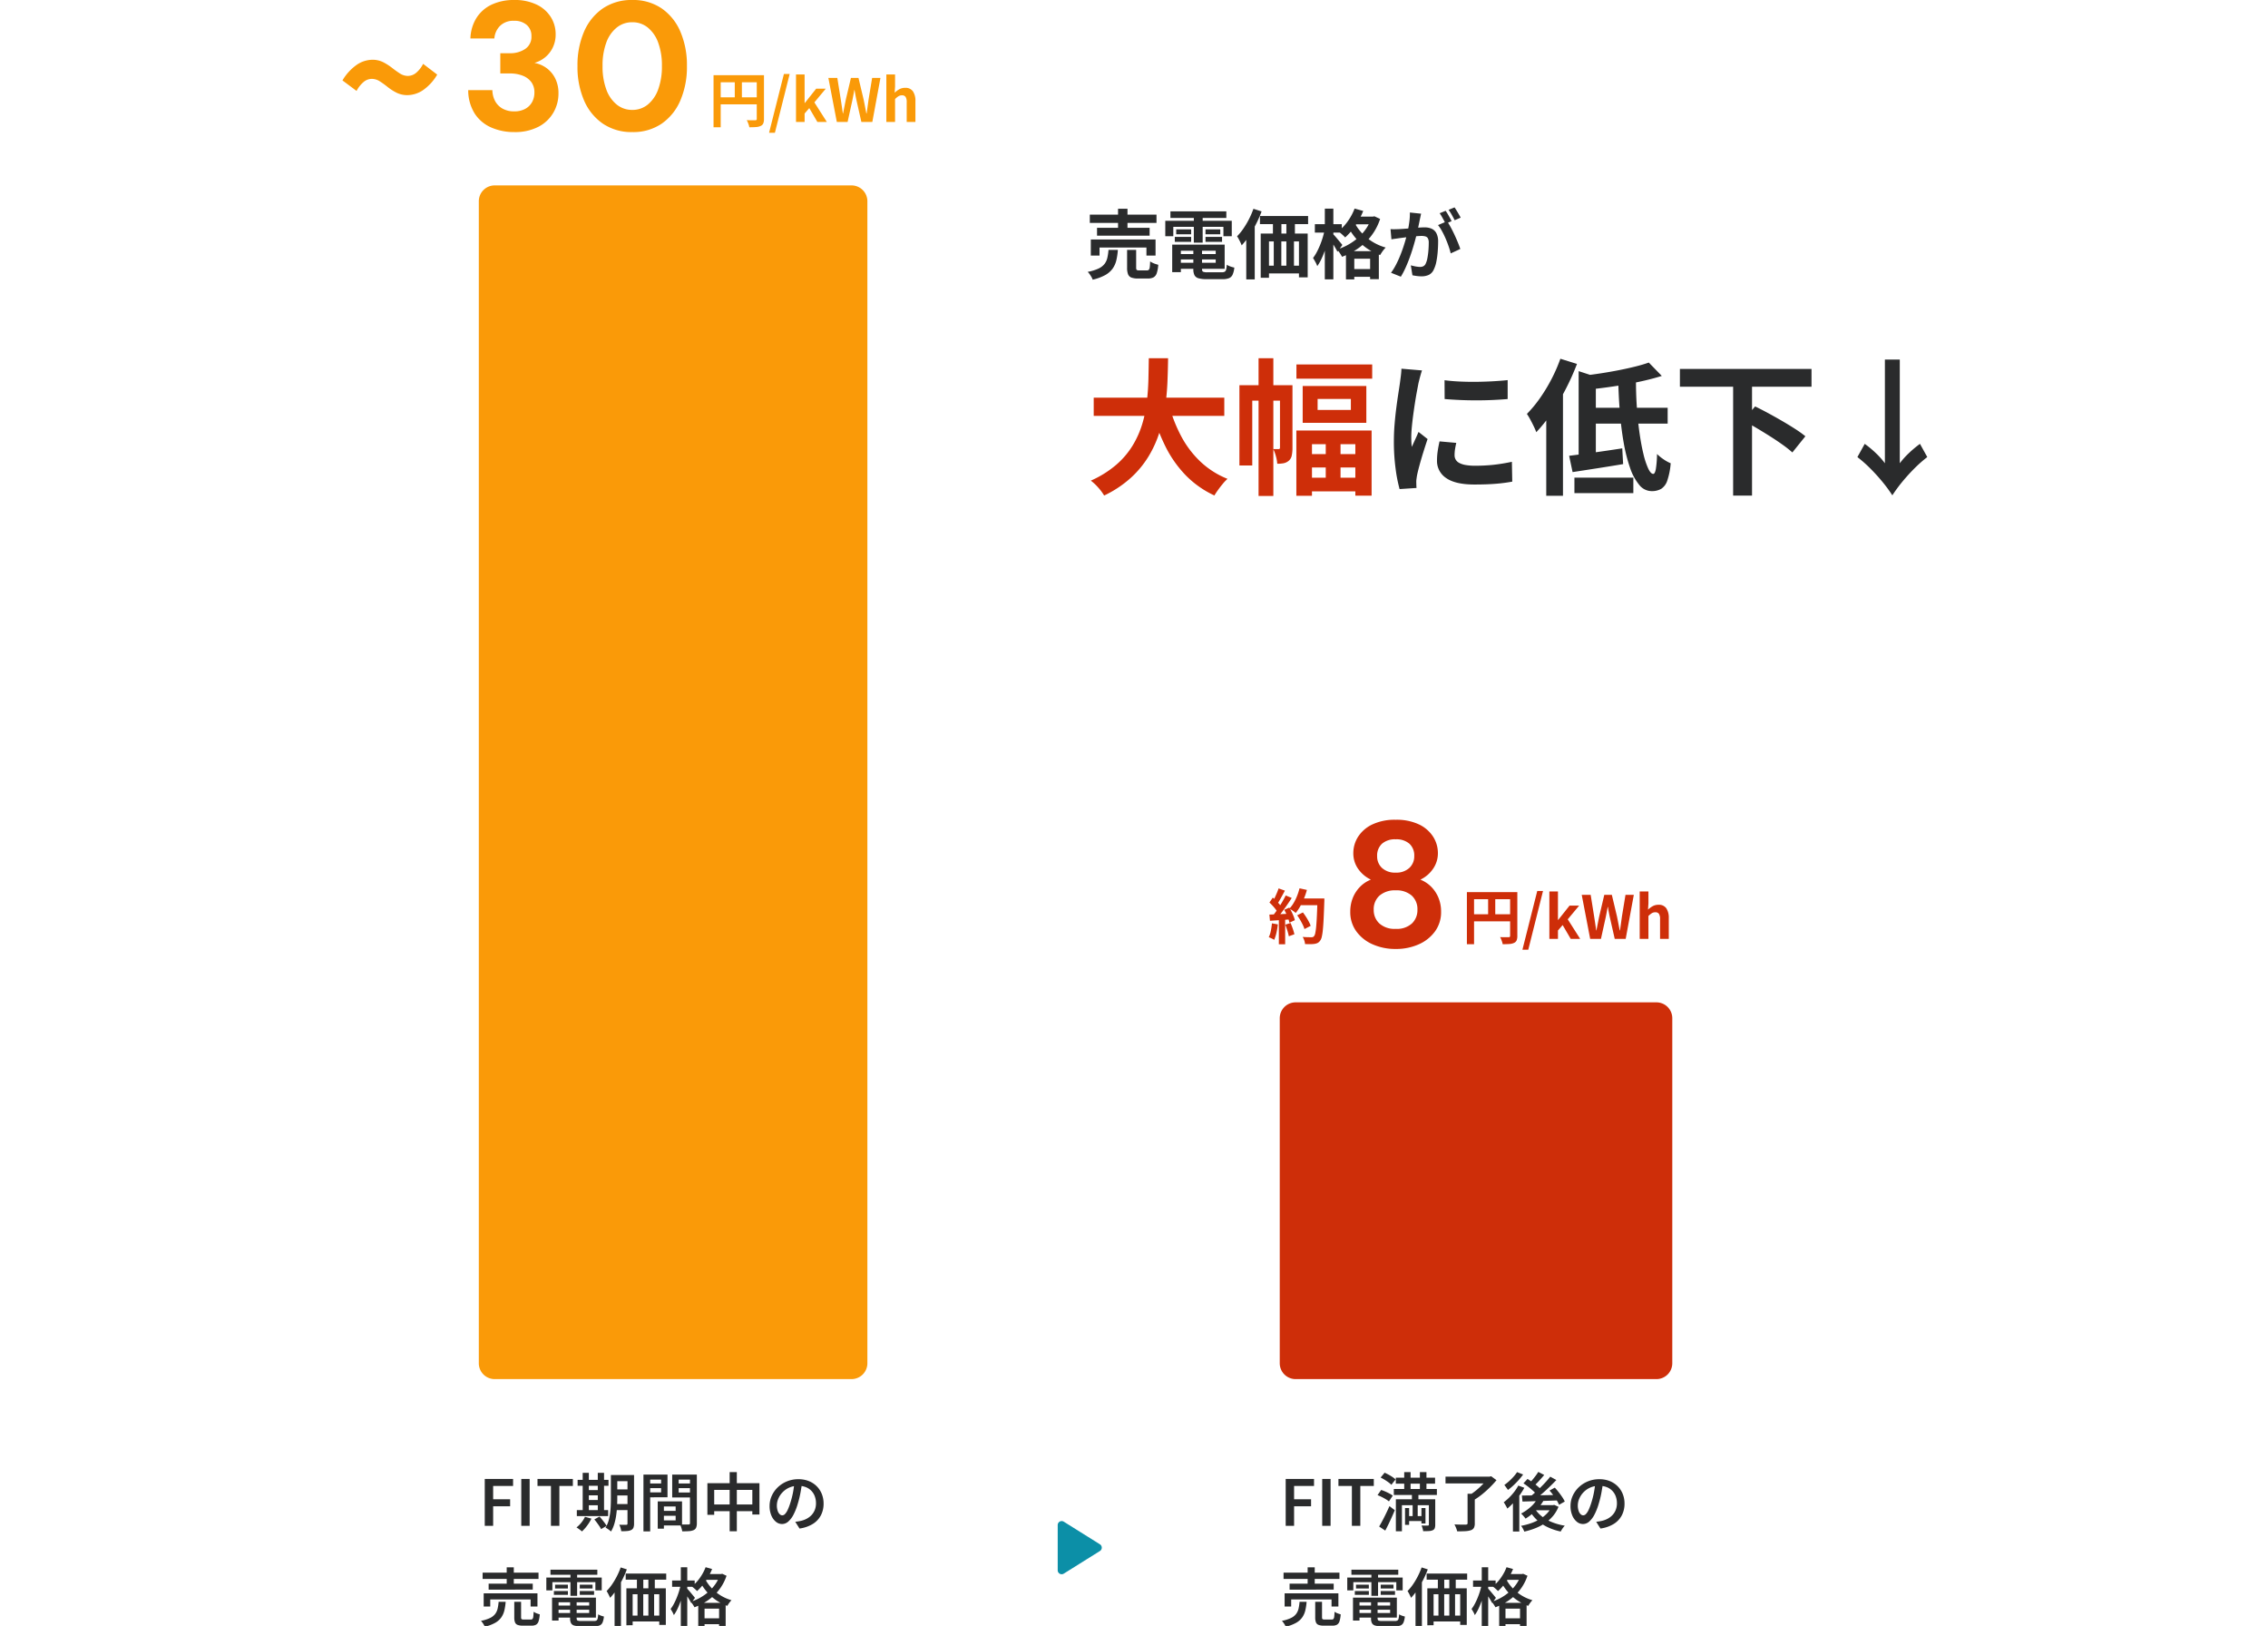 <svg xmlns="http://www.w3.org/2000/svg" xmlns:xlink="http://www.w3.org/1999/xlink" width="572" height="410" viewBox="0 0 572 410">
  <defs>
    <clipPath id="clip-path">
      <rect id="長方形_930" data-name="長方形 930" width="572" height="410" transform="translate(697 1095)" fill="#fff" stroke="#707070" stroke-width="1" opacity="0.478"/>
    </clipPath>
  </defs>
  <g id="マスクグループ_185" data-name="マスクグループ 185" transform="translate(-697 -1095)" clip-path="url(#clip-path)">
    <g id="グループ_2441" data-name="グループ 2441" transform="translate(-20.242 -19.248)">
      <path id="パス_11671" data-name="パス 11671" d="M13.92.552A14.228,14.228,0,0,1,8.169-.589,9.474,9.474,0,0,1,3.988-4.077a11.03,11.03,0,0,1-1.659-5.949H8.424A6,6,0,0,0,9.1-7.292a4.751,4.751,0,0,0,1.879,1.922,5.836,5.836,0,0,0,2.944.7A5.643,5.643,0,0,0,16.7-5.3,4.315,4.315,0,0,0,18.428-7a4.946,4.946,0,0,0,.593-2.434,4.275,4.275,0,0,0-.792-2.636,4.9,4.9,0,0,0-2.194-1.609,8.736,8.736,0,0,0-3.216-.552h-2.4v-5.1h2.392A6.71,6.71,0,0,0,16.7-20.409a3.657,3.657,0,0,0,1.572-3.231A3.6,3.6,0,0,0,17.1-26.45a4.614,4.614,0,0,0-3.211-1.056,4.721,4.721,0,0,0-3.551,1.294,5.019,5.019,0,0,0-1.417,3.166H2.884a10.322,10.322,0,0,1,1.544-5.212A9.1,9.1,0,0,1,8.266-31.6,13,13,0,0,1,13.9-32.752a12.621,12.621,0,0,1,5.724,1.179,8.558,8.558,0,0,1,3.547,3.143,8.059,8.059,0,0,1,1.209,4.306,7.538,7.538,0,0,1-.726,3.363A7.221,7.221,0,0,1,21.723-18.3a7.547,7.547,0,0,1-2.693,1.411A7.375,7.375,0,0,1,22.2-15.5a7.231,7.231,0,0,1,2.126,2.636,8.307,8.307,0,0,1,.766,3.647A9.592,9.592,0,0,1,23.8-4.339,9.278,9.278,0,0,1,20.029-.778,12.82,12.82,0,0,1,13.92.552Zm29.792,0a12.834,12.834,0,0,1-7.4-2.107A13.536,13.536,0,0,1,31.551-7.41a21.23,21.23,0,0,1-1.665-8.69,21.23,21.23,0,0,1,1.665-8.69,13.547,13.547,0,0,1,4.755-5.856,12.826,12.826,0,0,1,7.4-2.107,12.752,12.752,0,0,1,7.39,2.107,13.551,13.551,0,0,1,4.733,5.856,21.3,21.3,0,0,1,1.659,8.69,21.294,21.294,0,0,1-1.66,8.69A13.551,13.551,0,0,1,51.1-1.555,12.748,12.748,0,0,1,43.712.552ZM43.7-5.036A6.076,6.076,0,0,0,47.61-6.38a8.722,8.722,0,0,0,2.626-3.826,16.584,16.584,0,0,0,.943-5.894,16.548,16.548,0,0,0-.943-5.912,8.662,8.662,0,0,0-2.626-3.8A6.1,6.1,0,0,0,43.7-27.145a6.144,6.144,0,0,0-3.91,1.338,8.6,8.6,0,0,0-2.64,3.8,16.608,16.608,0,0,0-.94,5.919,16.609,16.609,0,0,0,.94,5.884,8.629,8.629,0,0,0,2.64,3.826A6.128,6.128,0,0,0,43.7-5.036Z" transform="translate(833 1147)" fill="#fa9a08"/>
      <path id="パス_11672" data-name="パス 11672" d="M18.031-12.765a6.082,6.082,0,0,1-2.789-.618,12.858,12.858,0,0,1-2.233-1.431,23.3,23.3,0,0,0-1.978-1.431A3.7,3.7,0,0,0,9-16.863a3.225,3.225,0,0,0-2.049.78,7.443,7.443,0,0,0-1.783,2.26L1.614-16.475A12.568,12.568,0,0,1,5.33-20.49,7.118,7.118,0,0,1,9.1-21.682a6.01,6.01,0,0,1,2.807.624,14.188,14.188,0,0,1,2.21,1.413q1.009.789,1.973,1.412a3.681,3.681,0,0,0,2.032.623,3.271,3.271,0,0,0,2.049-.762,7.108,7.108,0,0,0,1.783-2.279l3.554,2.71a12.267,12.267,0,0,1-3.676,3.989A7.166,7.166,0,0,1,18.031-12.765Z" transform="translate(802 1151)" fill="#fa9a08"/>
      <path id="パス_11673" data-name="パス 11673" d="M1.2-11.791H12.967v1.784H3.006V1.337H1.2Zm10.9,0h1.819V-.768A2.925,2.925,0,0,1,13.744.367a1.271,1.271,0,0,1-.654.639,3.226,3.226,0,0,1-1.157.278q-.7.054-1.705.054a3.613,3.613,0,0,0-.146-.587Q9.974.424,9.843.1a4.515,4.515,0,0,0-.27-.561q.436.027.874.033t.785,0l.485,0a.443.443,0,0,0,.3-.086A.367.367,0,0,0,12.1-.788ZM2.179-6.216H12.986v1.781H2.179Zm4.375-4.606h1.8v5.495h-1.8ZM15.205,2.722l3.741-14.815H20.4L16.678,2.722ZM22,0V-11.969h2.166v7.175h.065l2.86-3.6h2.42L26.634-4.937,29.774,0H27.388l-2.04-3.491L24.167-2.128V0ZM32.294,0,30.16-11.112h2.258l.867,5.423q.14.873.27,1.76t.255,1.787h.06q.175-.9.351-1.787t.355-1.76l1.275-5.423h1.905l1.29,5.423q.178.862.349,1.754t.349,1.793h.075q.125-.9.246-1.787t.243-1.76l.893-5.423h2.1L41.246,0H38.485L37.242-5.5q-.138-.648-.257-1.288t-.214-1.273h-.06q-.115.633-.239,1.273T36.221-5.5L35.009,0ZM44.783,0V-11.969h2.2V-8.95l-.105,1.574a6,6,0,0,1,1.142-.854,2.929,2.929,0,0,1,1.5-.373,2.24,2.24,0,0,1,1.976.889,4.28,4.28,0,0,1,.62,2.477V0h-2.2V-4.963a2.406,2.406,0,0,0-.285-1.365,1.05,1.05,0,0,0-.907-.388,1.644,1.644,0,0,0-.892.238,5.15,5.15,0,0,0-.849.7V0Z" transform="translate(896 1145)" fill="#fa9a08"/>
      <path id="パス_11674" data-name="パス 11674" d="M14.239.54A14.04,14.04,0,0,1,8.451-.621,10.043,10.043,0,0,1,4.318-3.895,8.2,8.2,0,0,1,2.784-8.84a9.257,9.257,0,0,1,.64-3.494,8.5,8.5,0,0,1,1.808-2.784,7.808,7.808,0,0,1,2.752-1.825,8.229,8.229,0,0,1-3.216-2.724,6.763,6.763,0,0,1-1.211-3.95,7.636,7.636,0,0,1,1.209-4.151,8.632,8.632,0,0,1,3.585-3.094,13.191,13.191,0,0,1,5.888-1.178,13.138,13.138,0,0,1,5.887,1.178,8.565,8.565,0,0,1,3.561,3.094,7.688,7.688,0,0,1,1.2,4.151,6.829,6.829,0,0,1-1.219,3.937,8.007,8.007,0,0,1-3.2,2.737,8,8,0,0,1,2.783,1.851,8.567,8.567,0,0,1,1.8,2.771,9.157,9.157,0,0,1,.64,3.481A8.2,8.2,0,0,1,24.16-3.895,10.052,10.052,0,0,1,20.034-.621,14.026,14.026,0,0,1,14.239.54Zm0-5.071a5.612,5.612,0,0,0,4.1-1.365,4.619,4.619,0,0,0,1.386-3.433,4.608,4.608,0,0,0-1.455-3.606,5.8,5.8,0,0,0-4.03-1.311,5.906,5.906,0,0,0-4.057,1.311A4.567,4.567,0,0,0,8.7-9.329,4.565,4.565,0,0,0,10.119-5.9,5.712,5.712,0,0,0,14.239-4.531Zm0-14.184A4.785,4.785,0,0,0,17.688-19.9a3.967,3.967,0,0,0,1.234-2.994A3.986,3.986,0,0,0,17.7-26a4.962,4.962,0,0,0-3.459-1.113A4.949,4.949,0,0,0,10.789-26a4.019,4.019,0,0,0-1.225,3.134,3.932,3.932,0,0,0,1.23,2.981A4.8,4.8,0,0,0,14.239-18.715Z" transform="translate(1055 1353)" fill="#ce2e09"/>
      <path id="パス_11675" data-name="パス 11675" d="M1.2-11.791H12.967v1.784H3.006V1.337H1.2Zm10.9,0h1.819V-.768A2.925,2.925,0,0,1,13.744.367a1.271,1.271,0,0,1-.654.639,3.226,3.226,0,0,1-1.157.278q-.7.054-1.705.054a3.613,3.613,0,0,0-.146-.587Q9.974.424,9.843.1a4.515,4.515,0,0,0-.27-.561q.436.027.874.033t.785,0l.485,0a.443.443,0,0,0,.3-.086A.367.367,0,0,0,12.1-.788ZM2.179-6.216H12.986v1.781H2.179Zm4.375-4.606h1.8v5.495h-1.8ZM15.205,2.722l3.741-14.815H20.4L16.678,2.722ZM22,0V-11.969h2.166v7.175h.065l2.86-3.6h2.42L26.634-4.937,29.774,0H27.388l-2.04-3.491L24.167-2.128V0ZM32.294,0,30.16-11.112h2.258l.867,5.423q.14.873.27,1.76t.255,1.787h.06q.175-.9.351-1.787t.355-1.76l1.275-5.423h1.905l1.29,5.423q.178.862.349,1.754t.349,1.793h.075q.125-.9.246-1.787t.243-1.76l.893-5.423h2.1L41.246,0H38.485L37.242-5.5q-.138-.648-.257-1.288t-.214-1.273h-.06q-.115.633-.239,1.273T36.221-5.5L35.009,0ZM44.783,0V-11.969h2.2V-8.95l-.105,1.574a6,6,0,0,1,1.142-.854,2.929,2.929,0,0,1,1.5-.373,2.24,2.24,0,0,1,1.976.889,4.28,4.28,0,0,1,.62,2.477V0h-2.2V-4.963a2.406,2.406,0,0,0-.285-1.365,1.05,1.05,0,0,0-.907-.388,1.644,1.644,0,0,0-.892.238,5.15,5.15,0,0,0-.849.7V0Z" transform="translate(1086 1351)" fill="#ce2e09"/>
      <path id="パス_11676" data-name="パス 11676" d="M7.4-5.954l1.443-.721q.395.517.785,1.119t.7,1.194A7.208,7.208,0,0,1,10.8-3.291l-1.567.813A6.713,6.713,0,0,0,8.81-3.551q-.294-.605-.66-1.234T7.4-5.954Zm.5-4.24h5.386v1.7H7.9Zm4.616,0h1.734v.52q0,.2-.012.313-.082,2.478-.165,4.21t-.2,2.859A13.434,13.434,0,0,1,13.6-.52a2.575,2.575,0,0,1-.4.946,1.869,1.869,0,0,1-.648.594,2.784,2.784,0,0,1-.816.241,7.259,7.259,0,0,1-1.047.063q-.643,0-1.31-.021A3.413,3.413,0,0,0,9.193.4a3.855,3.855,0,0,0-.416-.9q.713.06,1.316.071t.893.011a1.073,1.073,0,0,0,.374-.055.7.7,0,0,0,.274-.2,1.725,1.725,0,0,0,.322-.79,13.986,13.986,0,0,0,.236-1.689q.1-1.086.177-2.738t.147-3.939ZM7.988-12.757l1.863.409A18.932,18.932,0,0,1,9.1-10.164a18.131,18.131,0,0,1-.969,2,11.171,11.171,0,0,1-1.1,1.618A5.16,5.16,0,0,0,6.57-6.91q-.292-.209-.6-.408t-.534-.319A7.8,7.8,0,0,0,6.5-9.055a12.593,12.593,0,0,0,.865-1.767A14.977,14.977,0,0,0,7.988-12.757Zm-5.283.023,1.59.561q-.3.58-.634,1.189T3.012-9.817a10.685,10.685,0,0,1-.617.976l-1.211-.5a11.572,11.572,0,0,0,.558-1.049q.281-.593.541-1.209T2.705-12.734ZM4.5-10.955l1.526.631q-.554.86-1.2,1.8t-1.3,1.794q-.655.859-1.237,1.5L1.2-5.8q.435-.507.89-1.147t.9-1.336q.443-.695.834-1.387T4.5-10.955ZM.4-9.179l.847-1.238q.4.337.819.752t.769.818a4.326,4.326,0,0,1,.536.744L2.45-6.7a5.082,5.082,0,0,0-.517-.8Q1.6-7.937,1.19-8.378T.4-9.179ZM4.138-7.341l1.271-.551q.307.5.588,1.069t.5,1.116a6.727,6.727,0,0,1,.311.983l-1.368.631a7.457,7.457,0,0,0-.289-.989q-.2-.56-.463-1.154T4.138-7.341ZM.386-6.135q1.045-.03,2.5-.093t2.972-.134L5.85-4.935q-1.413.107-2.808.2T.533-4.57ZM4.4-3.582l1.323-.436q.3.678.574,1.474a13.206,13.206,0,0,1,.4,1.372L5.29-.665a11.818,11.818,0,0,0-.361-1.407Q4.673-2.892,4.4-3.582ZM1.028-3.926l1.492.265a17.58,17.58,0,0,1-.356,2.124A9.934,9.934,0,0,1,1.6.233,3.839,3.839,0,0,0,1.2.008Q.949-.118.685-.239A4.386,4.386,0,0,0,.233-.421,6.619,6.619,0,0,0,.752-2.034,17.686,17.686,0,0,0,1.028-3.926ZM2.773-5.334H4.366v6.69H2.773Z" transform="translate(1037 1351)" fill="#ce2e09"/>
      <path id="パス_11677" data-name="パス 11677" d="M1.5,0V-11.82H8.644v1.772H3.617V-6.7H7.9v1.766H3.617V0Zm9.21,0V-11.82h2.114V0Zm7.482,0V-10.048H14.8V-11.82H23.72v1.772h-3.4V0Zm15.83-12.813h4.221v1.557H34.025Zm0,3.632h4.221v1.515H34.025ZM34.014-5.5h4.248v1.536H34.014ZM37.5-12.813h1.654V-.564A2.8,2.8,0,0,1,39,.46a1.132,1.132,0,0,1-.553.586,2.8,2.8,0,0,1-1.012.262,14.478,14.478,0,0,1-1.513.048,4.734,4.734,0,0,0-.182-.83,4.592,4.592,0,0,0-.316-.808q.548.027,1.065.027t.688-.005a.37.37,0,0,0,.248-.075A.343.343,0,0,0,37.5-.585Zm-4.189,0h1.611v5.862q0,.939-.056,2.043t-.219,2.241a15.318,15.318,0,0,1-.477,2.2,7.917,7.917,0,0,1-.837,1.907,2.956,2.956,0,0,0-.394-.351q-.254-.2-.516-.369A2.832,2.832,0,0,0,31.97.461a7.813,7.813,0,0,0,.909-2.333,16.3,16.3,0,0,0,.36-2.61q.075-1.323.075-2.469ZM24.919-11.6h7.788v1.5H24.919Zm2.029,2.583h3.886v1.322H26.947Zm.005,2.5h3.886v1.327H26.952ZM24.722-3.961h7.9v1.5h-7.9ZM26.2-13.367H27.75V-3.4H26.2Zm3.806,0h1.579V-3.4H30.009ZM26.778-2.277l1.627.466A11.411,11.411,0,0,1,27.312-.044a10.263,10.263,0,0,1-1.3,1.459,3.913,3.913,0,0,0-.4-.34Q25.363.885,25.1.7a4.37,4.37,0,0,0-.466-.292,7.492,7.492,0,0,0,1.226-1.22A6.853,6.853,0,0,0,26.778-2.277Zm2.353.658,1.311-.717q.32.347.662.771t.646.835a5.815,5.815,0,0,1,.48.747L30.838.823A5.351,5.351,0,0,0,30.4.074Q30.112-.35,29.779-.8T29.131-1.619Zm16.81-2.153h4.508v1.241H45.941Zm-.1-2.389h5.413V-.1H45.844V-1.379h3.8v-3.5h-3.8Zm-.717,0h1.557V.716H45.127ZM42.372-10.68H46.5V-9.5h-4.13Zm7.414,0h4.177V-9.5H49.786Zm3.471-2.234h1.734V-.687A2.98,2.98,0,0,1,54.817.438a1.223,1.223,0,0,1-.628.634,3.329,3.329,0,0,1-1.159.265q-.7.051-1.729.051a3.444,3.444,0,0,0-.118-.565Q51.094.5,50.979.184a4.132,4.132,0,0,0-.238-.551q.442.027.876.032t.778,0l.483,0a.439.439,0,0,0,.3-.085.4.4,0,0,0,.08-.288Zm-10.745,0h5.077v5.72H42.511V-8.441h3.466v-3.216H42.511Zm11.65,0v1.257H50.407v3.248h3.754v1.247H48.774v-5.752Zm-12.64,0h1.7V1.4h-1.7ZM57.65-10.749H70.778v7.892H68.984V-9.062H59.368v6.286H57.65Zm.894,5.364H69.99V-3.7H58.543Zm4.72-8.169h1.81V1.378h-1.81Zm18.279,2.6q-.165,1.232-.416,2.6A24.66,24.66,0,0,1,80.454-5.6a14.781,14.781,0,0,1-1.085,2.771,5.9,5.9,0,0,1-1.334,1.761,2.368,2.368,0,0,1-1.556.611,2.437,2.437,0,0,1-1.557-.577,4.007,4.007,0,0,1-1.153-1.607,6.048,6.048,0,0,1-.435-2.369,6.138,6.138,0,0,1,.555-2.577,6.911,6.911,0,0,1,1.542-2.156,7.329,7.329,0,0,1,2.308-1.478,7.461,7.461,0,0,1,2.847-.539,7,7,0,0,1,2.638.472,5.9,5.9,0,0,1,2.006,1.313A5.788,5.788,0,0,1,86.509-8.02a6.42,6.42,0,0,1,.446,2.4,6.31,6.31,0,0,1-.693,2.992A5.654,5.654,0,0,1,84.219-.468,8.622,8.622,0,0,1,80.885.679l-1.076-1.7q.443-.048.8-.11t.667-.131a5.917,5.917,0,0,0,1.448-.547,4.671,4.671,0,0,0,1.2-.917,4.05,4.05,0,0,0,.815-1.295,4.472,4.472,0,0,0,.3-1.664,5.028,5.028,0,0,0-.3-1.751,3.967,3.967,0,0,0-.871-1.4,3.949,3.949,0,0,0-1.407-.927,5.122,5.122,0,0,0-1.9-.33,5.413,5.413,0,0,0-2.287.461,5.349,5.349,0,0,0-1.695,1.2,5.343,5.343,0,0,0-1.049,1.6,4.27,4.27,0,0,0-.357,1.641,4.19,4.19,0,0,0,.207,1.424,2.053,2.053,0,0,0,.519.844.961.961,0,0,0,.641.277,1,1,0,0,0,.7-.352,3.97,3.97,0,0,0,.692-1.095,14.794,14.794,0,0,0,.7-1.9,21.675,21.675,0,0,0,.614-2.453A25.755,25.755,0,0,0,79.594-11ZM.959,11.809h14.1v1.574H.959Zm1.52,2.774H13.606v1.5H2.479Zm-1.25,2.444H14.792v3.326H13.063V18.568H2.883v1.785H1.229Zm5.807-6.559H8.824v4.939H7.036Zm1.91,8.684h1.718v3.905q0,.368.125.467a1.044,1.044,0,0,0,.568.1h1.761a.571.571,0,0,0,.416-.136,1.02,1.02,0,0,0,.2-.56,12.358,12.358,0,0,0,.088-1.265,2.875,2.875,0,0,0,.455.265,4.566,4.566,0,0,0,.57.227q.3.1.522.16a7.269,7.269,0,0,1-.3,1.756,1.49,1.49,0,0,1-.641.862,2.352,2.352,0,0,1-1.146.237H11.132a3.739,3.739,0,0,1-1.347-.19,1.132,1.132,0,0,1-.655-.647,3.446,3.446,0,0,1-.184-1.254Zm-3.952,0H6.772a13.53,13.53,0,0,1-.333,2.205,5.112,5.112,0,0,1-.794,1.766A4.793,4.793,0,0,1,4.1,24.473a9.959,9.959,0,0,1-2.607.963,2.535,2.535,0,0,0-.227-.5A5.945,5.945,0,0,0,.911,24.4a3.72,3.72,0,0,0-.369-.442,9.332,9.332,0,0,0,2.278-.714,3.6,3.6,0,0,0,1.3-1.013,3.584,3.584,0,0,0,.623-1.351A11.329,11.329,0,0,0,4.994,19.152Zm14.325.953h9.228v1.048H19.319Zm.016-1.995h10.2v5.032h-10.2V21.971H27.84v-2.69H19.335Zm3.691.632h1.648v4.573q0,.432.219.555a2.31,2.31,0,0,0,.949.123h3.2a1.3,1.3,0,0,0,.624-.12.726.726,0,0,0,.307-.485,6.159,6.159,0,0,0,.136-1.079,3.125,3.125,0,0,0,.688.335,4.988,4.988,0,0,0,.757.217,5.122,5.122,0,0,1-.34,1.5,1.4,1.4,0,0,1-.719.747,3.339,3.339,0,0,1-1.325.213H25.7a6.037,6.037,0,0,1-1.619-.171,1.286,1.286,0,0,1-.823-.607,2.606,2.606,0,0,1-.235-1.221Zm-4.553-.632h1.644v5.778H18.473Zm-.4-7.057h11.82v1.279H18.074Zm1.165,3.783h3.23V15.8h-3.23Zm-.3,1.6h3.539v.973H18.934Zm6.528,0H29.07v.973H25.462Zm0-1.6h3.224V15.8H25.462Zm-2.351-3.269h1.681v6.08H23.112Zm-6.085,1.471H31v3.233H29.4V14.2H18.558v2.067H17.027ZM37.046,12.03H47.265v1.547H37.046Zm.175,3.723h9.943v9.224H45.51v-7.72H38.8v7.81H37.221Zm2.654-3.514h1.611v4.622H39.875Zm2.889-.011h1.622V16.85H42.765Zm-4.826,10.4H46.72v1.483H37.938Zm2.087-5.786h1.45v6.932h-1.45Zm2.739-.011h1.451v6.932H42.765Zm-6.982-6.345,1.552.492a24.258,24.258,0,0,1-1.156,2.633A24.582,24.582,0,0,1,34.731,16.1a15.774,15.774,0,0,1-1.615,2.056q-.075-.2-.233-.525t-.334-.656a4.118,4.118,0,0,0-.326-.527,11.919,11.919,0,0,0,1.38-1.679,18.818,18.818,0,0,0,2.181-4.275Zm-1.541,4.376,1.6-1.606.011.018V25.383H34.243Zm22.7-2.712h4.3v1.472h-4.3Zm-1.6,7.271h6.914v5.921H60.6V20.875H56.933V25.4h-1.59Zm.647,3.9H61.5V24.8H55.991ZM57.2,10.431l1.638.455A15.781,15.781,0,0,1,57.8,13a16.5,16.5,0,0,1-1.31,1.91,12.228,12.228,0,0,1-1.446,1.539q-.139-.155-.38-.377t-.5-.436a5.423,5.423,0,0,0-.45-.343,10.208,10.208,0,0,0,2.021-2.141A11.951,11.951,0,0,0,57.2,10.431ZM60.8,12.153h.3l.294-.064,1.081.5a11.826,11.826,0,0,1-1.328,2.763,12.225,12.225,0,0,1-1.879,2.235,13.378,13.378,0,0,1-2.3,1.723,15.555,15.555,0,0,1-2.574,1.227,6.571,6.571,0,0,0-.436-.725,4.328,4.328,0,0,0-.532-.661,12.441,12.441,0,0,0,4.519-2.528A10.609,10.609,0,0,0,59.662,14.7,8.756,8.756,0,0,0,60.8,12.431Zm-3.829,1.032a9.96,9.96,0,0,0,1.437,2.175,10.955,10.955,0,0,0,5.319,3.39,5.5,5.5,0,0,0-.372.42,6.33,6.33,0,0,0-.383.525q-.177.27-.3.484a11.765,11.765,0,0,1-3.106-1.637A12.382,12.382,0,0,1,57.227,16.3a12.509,12.509,0,0,1-1.534-2.43Zm-8.217.6h5.692v1.595H48.751Zm2.195-3.343h1.622V25.378H50.946Zm-.037,4.425,1.006.342q-.186.96-.466,1.989t-.634,2.016a18.355,18.355,0,0,1-.767,1.835,9.629,9.629,0,0,1-.861,1.461,4.815,4.815,0,0,0-.366-.792q-.249-.444-.452-.755a8.47,8.47,0,0,0,.8-1.245,16.917,16.917,0,0,0,.722-1.538q.338-.821.6-1.668T50.909,14.872Zm1.59.921q.144.139.432.467t.61.717l.594.719q.272.33.378.474l-.947,1.3q-.144-.288-.384-.691t-.514-.834q-.274-.432-.527-.816t-.429-.614Z" transform="translate(838 1499)" fill="#2a2b2c"/>
      <path id="パス_11678" data-name="パス 11678" d="M1.5,0V-11.82H8.644v1.772H3.617V-6.7H7.9v1.766H3.617V0Zm9.21,0V-11.82h2.114V0Zm7.482,0V-10.048H14.8V-11.82H23.72v1.772h-3.4V0ZM29.272-12.138h9.9v1.5h-9.9Zm-.5,2.848h10.86v1.515H28.771ZM32.1-2.457h4.179V-1.2H32.1Zm-.708-11.091H33V-8.01H31.393Zm3.952,0H37V-8.01H35.345ZM31.6-4.49H32.63V-.25H31.6Zm4.136,0h1.021V-.6H35.734ZM37.61-6.7h1.606v6.41a2.526,2.526,0,0,1-.131.9.94.94,0,0,1-.526.508,2.774,2.774,0,0,1-.971.2q-.587.032-1.413.032a4.638,4.638,0,0,0-.158-.717,5.919,5.919,0,0,0-.254-.717q.5.016.961.024t.621,0q.266-.005.266-.256Zm-8.324,0h8.928v1.493h-7.4V1.377H29.287Zm-3.846-5.472L26.447-13.4q.48.213,1.008.5t.995.6a5.85,5.85,0,0,1,.765.595L28.15-10.344a5.118,5.118,0,0,0-.725-.624q-.459-.336-.976-.653A11.093,11.093,0,0,0,25.441-12.173Zm-.779,4.432.915-1.306a10.021,10.021,0,0,1,1.051.395q.549.24,1.053.512a5.547,5.547,0,0,1,.824.528l-.969,1.451a5.353,5.353,0,0,0-.784-.549Q26.267-7,25.721-7.275A10.845,10.845,0,0,0,24.662-7.741Zm.41,7.915q.373-.624.821-1.469t.912-1.8q.464-.952.859-1.88l1.354,1.028q-.352.854-.757,1.747T27.441-.441q-.416.864-.832,1.643Zm8.261-8.42h1.643v2.658h-.182V-1.6H33.516V-5.588h-.182Zm14.037.165h1.82V-.645A2.412,2.412,0,0,1,48.969.508a1.386,1.386,0,0,1-.783.6,5.213,5.213,0,0,1-1.407.238q-.851.046-2.024.046A5.354,5.354,0,0,0,44.466.51a7.7,7.7,0,0,0-.412-.867q.6.027,1.183.04t1.04.011q.453,0,.629-.008A.643.643,0,0,0,47.272-.4a.353.353,0,0,0,.1-.291ZM41.806-12.4H53.088v1.7H41.806Zm10.645,0h.466l.4-.107,1.349.99A23.634,23.634,0,0,1,53.03-9.732Q52.107-8.819,51.1-8a18.073,18.073,0,0,1-1.989,1.417A3.152,3.152,0,0,0,48.771-7q-.211-.222-.434-.439a4.6,4.6,0,0,0-.4-.356,15.423,15.423,0,0,0,1.306-.92q.666-.52,1.276-1.1t1.113-1.136a10.346,10.346,0,0,0,.823-1.024ZM65.03-6.939l1.547.482a10.858,10.858,0,0,1-1.264,1.8,14.391,14.391,0,0,1-1.592,1.584,13.416,13.416,0,0,1-1.731,1.256,4.346,4.346,0,0,0-.31-.409q-.2-.243-.423-.487a3.637,3.637,0,0,0-.391-.383,11.5,11.5,0,0,0,2.391-1.655A8.184,8.184,0,0,0,65.03-6.939Zm.177-6.658,1.493.771q-.625.747-1.318,1.5t-1.274,1.282l-1.183-.679q.384-.379.805-.878t.813-1.024Q64.935-13.148,65.207-13.6Zm3.018,1.2,1.536.84q-.838.886-1.825,1.83T65.949-7.922q-1,.861-1.9,1.507l-1.14-.749q.661-.507,1.381-1.144T65.729-9.65q.715-.7,1.357-1.408T68.225-12.4Zm-6.762,1.678,1.028-1.108q.592.373,1.245.84t1.227.944a7.092,7.092,0,0,1,.914.888l-1.1,1.242a7.81,7.81,0,0,0-.88-.912q-.555-.5-1.192-1T61.463-10.719Zm6.581,1.812,1.327-.723q.491.523.978,1.147t.9,1.237a7.39,7.39,0,0,1,.637,1.12l-1.445.819a7.754,7.754,0,0,0-.58-1.12q-.384-.63-.861-1.28T68.044-8.906ZM61.075-7.641q1.157-.01,2.683-.032T67-7.728l3.415-.066-.064,1.381L67.067-6.3q-1.65.059-3.154.1l-2.7.075Zm3.266,3.3a7.511,7.511,0,0,0,1.778,1.971A10.307,10.307,0,0,0,68.694-.912a15.351,15.351,0,0,0,3.2.876,3.85,3.85,0,0,0-.38.439q-.2.262-.369.532a5.635,5.635,0,0,0-.284.5,14.44,14.44,0,0,1-3.3-1.1A10.838,10.838,0,0,1,64.9-1.453,10.17,10.17,0,0,1,62.955-3.9Zm.39-.882h4.439v1.295H63.586Zm3.887,0h.321l.284-.064,1.076.487a8.5,8.5,0,0,1-1.413,2.358,9.773,9.773,0,0,1-2,1.782A12.845,12.845,0,0,1,64.431.612a18.963,18.963,0,0,1-2.75.845A5.793,5.793,0,0,0,61.325.7a3.905,3.905,0,0,0-.468-.7,16.858,16.858,0,0,0,2.52-.661,11.9,11.9,0,0,0,2.244-1.047A8.506,8.506,0,0,0,67.43-3.154a5.955,5.955,0,0,0,1.188-1.834Zm-8.448-4.927,1.515.557A17.153,17.153,0,0,1,60.46-7.669a20.081,20.081,0,0,1-1.49,1.817,16.066,16.066,0,0,1-1.573,1.5,4.606,4.606,0,0,0-.241-.487q-.166-.3-.345-.605a3.84,3.84,0,0,0-.329-.487A14.081,14.081,0,0,0,57.86-7.127a13.717,13.717,0,0,0,1.281-1.45A11.833,11.833,0,0,0,60.169-10.155Zm-.314-3.394,1.525.6a15.747,15.747,0,0,1-1.128,1.4q-.643.715-1.334,1.36a13.929,13.929,0,0,1-1.373,1.136q-.107-.177-.27-.407t-.334-.463q-.171-.233-.305-.383a12.5,12.5,0,0,0,1.21-.968,14.5,14.5,0,0,0,1.143-1.149A8.787,8.787,0,0,0,59.856-13.548ZM58.811-6.833l1.446-1.451.16.069v9.64H58.811Zm22.732-4.122q-.165,1.232-.416,2.6A24.66,24.66,0,0,1,80.454-5.6a14.781,14.781,0,0,1-1.085,2.771,5.9,5.9,0,0,1-1.334,1.761,2.368,2.368,0,0,1-1.556.611,2.437,2.437,0,0,1-1.557-.577,4.007,4.007,0,0,1-1.153-1.607,6.048,6.048,0,0,1-.435-2.369,6.138,6.138,0,0,1,.555-2.577,6.911,6.911,0,0,1,1.542-2.156,7.329,7.329,0,0,1,2.308-1.478,7.461,7.461,0,0,1,2.847-.539,7,7,0,0,1,2.638.472,5.9,5.9,0,0,1,2.006,1.313A5.788,5.788,0,0,1,86.509-8.02a6.42,6.42,0,0,1,.446,2.4,6.31,6.31,0,0,1-.693,2.992A5.654,5.654,0,0,1,84.219-.468,8.622,8.622,0,0,1,80.885.679l-1.076-1.7q.443-.048.8-.11t.667-.131a5.917,5.917,0,0,0,1.448-.547,4.671,4.671,0,0,0,1.2-.917,4.05,4.05,0,0,0,.815-1.295,4.472,4.472,0,0,0,.3-1.664,5.028,5.028,0,0,0-.3-1.751,3.967,3.967,0,0,0-.871-1.4,3.949,3.949,0,0,0-1.407-.927,5.122,5.122,0,0,0-1.9-.33,5.413,5.413,0,0,0-2.287.461,5.349,5.349,0,0,0-1.695,1.2,5.343,5.343,0,0,0-1.049,1.6,4.27,4.27,0,0,0-.357,1.641,4.19,4.19,0,0,0,.207,1.424,2.053,2.053,0,0,0,.519.844.961.961,0,0,0,.641.277,1,1,0,0,0,.7-.352,3.97,3.97,0,0,0,.692-1.095,14.794,14.794,0,0,0,.7-1.9,21.675,21.675,0,0,0,.614-2.453A25.755,25.755,0,0,0,79.594-11ZM.959,11.809h14.1v1.574H.959Zm1.52,2.774H13.606v1.5H2.479Zm-1.25,2.444H14.792v3.326H13.063V18.568H2.883v1.785H1.229Zm5.807-6.559H8.824v4.939H7.036Zm1.91,8.684h1.718v3.905q0,.368.125.467a1.044,1.044,0,0,0,.568.1h1.761a.571.571,0,0,0,.416-.136,1.02,1.02,0,0,0,.2-.56,12.358,12.358,0,0,0,.088-1.265,2.875,2.875,0,0,0,.455.265,4.566,4.566,0,0,0,.57.227q.3.1.522.16a7.269,7.269,0,0,1-.3,1.756,1.49,1.49,0,0,1-.641.862,2.352,2.352,0,0,1-1.146.237H11.132a3.739,3.739,0,0,1-1.347-.19,1.132,1.132,0,0,1-.655-.647,3.446,3.446,0,0,1-.184-1.254Zm-3.952,0H6.772a13.53,13.53,0,0,1-.333,2.205,5.112,5.112,0,0,1-.794,1.766A4.793,4.793,0,0,1,4.1,24.473a9.959,9.959,0,0,1-2.607.963,2.535,2.535,0,0,0-.227-.5A5.945,5.945,0,0,0,.911,24.4a3.72,3.72,0,0,0-.369-.442,9.332,9.332,0,0,0,2.278-.714,3.6,3.6,0,0,0,1.3-1.013,3.584,3.584,0,0,0,.623-1.351A11.329,11.329,0,0,0,4.994,19.152Zm14.325.953h9.228v1.048H19.319Zm.016-1.995h10.2v5.032h-10.2V21.971H27.84v-2.69H19.335Zm3.691.632h1.648v4.573q0,.432.219.555a2.31,2.31,0,0,0,.949.123h3.2a1.3,1.3,0,0,0,.624-.12.726.726,0,0,0,.307-.485,6.159,6.159,0,0,0,.136-1.079,3.125,3.125,0,0,0,.688.335,4.988,4.988,0,0,0,.757.217,5.122,5.122,0,0,1-.34,1.5,1.4,1.4,0,0,1-.719.747,3.339,3.339,0,0,1-1.325.213H25.7a6.037,6.037,0,0,1-1.619-.171,1.286,1.286,0,0,1-.823-.607,2.606,2.606,0,0,1-.235-1.221Zm-4.553-.632h1.644v5.778H18.473Zm-.4-7.057h11.82v1.279H18.074Zm1.165,3.783h3.23V15.8h-3.23Zm-.3,1.6h3.539v.973H18.934Zm6.528,0H29.07v.973H25.462Zm0-1.6h3.224V15.8H25.462Zm-2.351-3.269h1.681v6.08H23.112Zm-6.085,1.471H31v3.233H29.4V14.2H18.558v2.067H17.027ZM37.046,12.03H47.265v1.547H37.046Zm.175,3.723h9.943v9.224H45.51v-7.72H38.8v7.81H37.221Zm2.654-3.514h1.611v4.622H39.875Zm2.889-.011h1.622V16.85H42.765Zm-4.826,10.4H46.72v1.483H37.938Zm2.087-5.786h1.45v6.932h-1.45Zm2.739-.011h1.451v6.932H42.765Zm-6.982-6.345,1.552.492a24.258,24.258,0,0,1-1.156,2.633A24.582,24.582,0,0,1,34.731,16.1a15.774,15.774,0,0,1-1.615,2.056q-.075-.2-.233-.525t-.334-.656a4.118,4.118,0,0,0-.326-.527,11.919,11.919,0,0,0,1.38-1.679,18.818,18.818,0,0,0,2.181-4.275Zm-1.541,4.376,1.6-1.606.011.018V25.383H34.243Zm22.7-2.712h4.3v1.472h-4.3Zm-1.6,7.271h6.914v5.921H60.6V20.875H56.933V25.4h-1.59Zm.647,3.9H61.5V24.8H55.991ZM57.2,10.431l1.638.455A15.781,15.781,0,0,1,57.8,13a16.5,16.5,0,0,1-1.31,1.91,12.228,12.228,0,0,1-1.446,1.539q-.139-.155-.38-.377t-.5-.436a5.423,5.423,0,0,0-.45-.343,10.208,10.208,0,0,0,2.021-2.141A11.951,11.951,0,0,0,57.2,10.431ZM60.8,12.153h.3l.294-.064,1.081.5a11.826,11.826,0,0,1-1.328,2.763,12.225,12.225,0,0,1-1.879,2.235,13.378,13.378,0,0,1-2.3,1.723,15.555,15.555,0,0,1-2.574,1.227,6.571,6.571,0,0,0-.436-.725,4.328,4.328,0,0,0-.532-.661,12.441,12.441,0,0,0,4.519-2.528A10.609,10.609,0,0,0,59.662,14.7,8.756,8.756,0,0,0,60.8,12.431Zm-3.829,1.032a9.96,9.96,0,0,0,1.437,2.175,10.955,10.955,0,0,0,5.319,3.39,5.5,5.5,0,0,0-.372.42,6.33,6.33,0,0,0-.383.525q-.177.27-.3.484a11.765,11.765,0,0,1-3.106-1.637A12.382,12.382,0,0,1,57.227,16.3a12.509,12.509,0,0,1-1.534-2.43Zm-8.217.6h5.692v1.595H48.751Zm2.195-3.343h1.622V25.378H50.946Zm-.037,4.425,1.006.342q-.186.96-.466,1.989t-.634,2.016a18.355,18.355,0,0,1-.767,1.835,9.629,9.629,0,0,1-.861,1.461,4.815,4.815,0,0,0-.366-.792q-.249-.444-.452-.755a8.47,8.47,0,0,0,.8-1.245,16.917,16.917,0,0,0,.722-1.538q.338-.821.6-1.668T50.909,14.872Zm1.59.921q.144.139.432.467t.61.717l.594.719q.272.33.378.474l-.947,1.3q-.144-.288-.384-.691t-.514-.834q-.274-.432-.527-.816t-.429-.614Z" transform="translate(1040 1499)" fill="#2a2b2c"/>
      <path id="パス_11679" data-name="パス 11679" d="M4,0H94a4,4,0,0,1,4,4V297a4,4,0,0,1-4,4H4a4,4,0,0,1-4-4V4A4,4,0,0,1,4,0Z" transform="translate(838 1161)" fill="#fa9a08"/>
      <path id="パス_11680" data-name="パス 11680" d="M4,0H95a4,4,0,0,1,4,4V91a4,4,0,0,1-4,4H4a4,4,0,0,1-4-4V4A4,4,0,0,1,4,0Z" transform="translate(1040 1367)" fill="#ce2e09"/>
      <path id="パス_11681" data-name="パス 11681" d="M6.652,1.357a1,1,0,0,1,1.7,0l5.7,9.113A1,1,0,0,1,13.2,12H1.8a1,1,0,0,1-.848-1.53Z" transform="translate(996 1497) rotate(90)" fill="#0c8fa7"/>
      <path id="パス_11682" data-name="パス 11682" d="M90.562-25.876q1.707.23,3.833.331t4.336.072q2.21-.029,4.235-.148t3.514-.283v4.771q-1.691.148-3.73.241t-4.177.092q-2.138,0-4.2-.092t-3.786-.241Zm2.956,15.8q-.209.928-.318,1.647a9.8,9.8,0,0,0-.109,1.467,2.187,2.187,0,0,0,.288,1.11,2.247,2.247,0,0,0,.9.837,5.408,5.408,0,0,0,1.6.519,13.372,13.372,0,0,0,2.4.182,42.779,42.779,0,0,0,4.672-.24q2.185-.24,4.595-.75l.095,5a39.4,39.4,0,0,1-4.093.534q-2.312.193-5.459.193-4.774,0-7.1-1.62a5.135,5.135,0,0,1-2.33-4.45,16.2,16.2,0,0,1,.162-2.246q.162-1.16.479-2.562ZM84.876-28.345q-.132.366-.321,1.029t-.35,1.3q-.16.638-.234.971-.144.755-.378,2t-.475,2.78q-.24,1.535-.454,3.133t-.354,3.067q-.14,1.47-.14,2.587,0,.53.029,1.184a11.6,11.6,0,0,0,.114,1.222q.284-.632.573-1.263t.578-1.269q.289-.637.536-1.237l2.286,1.8q-.523,1.534-1.063,3.27t-.96,3.278q-.419,1.542-.625,2.521-.074.4-.144.926a5.442,5.442,0,0,0-.062.81q.008.288.016.714t.045.813l-4.268.284a36.929,36.929,0,0,1-1-5.1,51.148,51.148,0,0,1-.442-6.971q0-2.085.175-4.223t.432-4.13q.257-1.992.509-3.615t.409-2.7q.1-.778.227-1.758t.153-1.861Zm57.2-1.985,3.279,3.37q-2.611.819-5.756,1.487t-6.436,1.157q-3.291.489-6.373.8a10.187,10.187,0,0,0-.509-1.776,17.454,17.454,0,0,0-.727-1.726q2.232-.259,4.511-.61t4.465-.781q2.186-.43,4.112-.907T142.077-30.33Zm-17.692,2.165,4.334,1.409v20.8h-4.334Zm-2.4,21.344q2.635-.316,6.2-.815t7.2-1.061l.219,3.972q-3.3.554-6.656,1.076t-6.093.94Zm5-12.111h19.849v4H126.994Zm7.372-7.224h4.487q-.021,3.519.215,6.985t.666,6.513q.43,3.048,1,5.389a19.656,19.656,0,0,0,1.214,3.678q.64,1.337,1.263,1.337.423,0,.654-1.227a25.688,25.688,0,0,0,.293-3.788,11.705,11.705,0,0,0,1.668,1.35,9.869,9.869,0,0,0,1.784.987,17.961,17.961,0,0,1-.861,4.361,3.914,3.914,0,0,1-1.542,2.091,4.74,4.74,0,0,1-2.439.569A4.03,4.03,0,0,1,139.652.5a13.541,13.541,0,0,1-2.328-4.357,40.549,40.549,0,0,1-1.6-6.38q-.63-3.608-.953-7.682T134.366-26.157ZM123.318-1.312h14.861v3.9H123.318Zm-3.543-29.979,4.19,1.306a61.481,61.481,0,0,1-2.82,6.3,59.174,59.174,0,0,1-3.525,5.979A37.25,37.25,0,0,1,113.7-12.77a14.686,14.686,0,0,0-.608-1.417q-.418-.874-.9-1.766a14.107,14.107,0,0,0-.859-1.428,30.675,30.675,0,0,0,3.253-3.916,42.033,42.033,0,0,0,2.913-4.788A40.182,40.182,0,0,0,119.775-31.292Zm-3.558,10.228,4.2-4.21.016.037v28.5h-4.219Zm33.706-7.659h33.19v4.487h-33.19Zm13.422,4.006h4.767V3.225h-4.767Zm2.521,8.988,3.025-3.539q1.525.735,3.279,1.685t3.508,1.969q1.753,1.02,3.29,2.008a27.79,27.79,0,0,1,2.6,1.86l-3.284,4.079a28.028,28.028,0,0,0-2.439-1.93q-1.465-1.05-3.175-2.132T169.2-13.854Q167.449-14.9,165.866-15.728ZM205.378-4.939a19.37,19.37,0,0,1,2.269-2.527,26.6,26.6,0,0,1,2.82-2.363L212.311-6.5a33.168,33.168,0,0,0-3.24,2.861q-1.612,1.612-3.045,3.353A37.769,37.769,0,0,0,203.5,3.145a36.227,36.227,0,0,0-2.523-3.427q-1.437-1.741-3.049-3.353a33.168,33.168,0,0,0-3.24-2.861l1.845-3.332a24.352,24.352,0,0,1,2.838,2.363,19.216,19.216,0,0,1,2.25,2.527V-31.08h3.757Z" transform="translate(991 1236)" fill="#2a2b2c"/>
      <path id="パス_11683" data-name="パス 11683" d="M2.083-21.474H35.015v4.594H2.083Zm18.991,1.85a36.823,36.823,0,0,0,3.082,7.893,24.837,24.837,0,0,0,4.856,6.4,21.543,21.543,0,0,0,6.814,4.324A11.278,11.278,0,0,0,34.65.227q-.624.748-1.191,1.535t-.937,1.425a24.447,24.447,0,0,1-7.288-5.145,29.032,29.032,0,0,1-5.128-7.351,53.408,53.408,0,0,1-3.5-9.269Zm-5.1-11.8h4.862q-.029,2.814-.158,5.942T20.1-19.141a39.51,39.51,0,0,1-1.433,6.378,27.8,27.8,0,0,1-2.748,6.084,24.7,24.7,0,0,1-4.5,5.436A27.7,27.7,0,0,1,4.713,3.2a12.515,12.515,0,0,0-1.46-1.969,12.9,12.9,0,0,0-1.9-1.788A25.906,25.906,0,0,0,7.7-4.5a20.629,20.629,0,0,0,4.159-4.845,23.611,23.611,0,0,0,2.447-5.439,31.974,31.974,0,0,0,1.179-5.7q.325-2.883.392-5.659T15.974-31.423Zm27.683,0h3.728V3.312H43.657Zm-4.827,6.8h11.79v3.9H42.068V-4.381H38.83Zm10.229,0H52.21V-8.775a9.2,9.2,0,0,1-.173,1.845,2.363,2.363,0,0,1-.745,1.347,2.92,2.92,0,0,1-1.275.632,8.366,8.366,0,0,1-1.649.138,8.906,8.906,0,0,0-.33-1.879A9.355,9.355,0,0,0,47.36-8.52q.484.008.868.008h.547q.283-.008.283-.378Zm4.149-5.226H72.315v3.584H53.208Zm5.342,8.7v2.778h8.387v-2.778Zm-3.765-3.266H70.838v9.291H54.784Zm.234,17.174H70.739v3.361H55.018Zm-.087,5.948H70.768v3.44H54.932Zm-1.742-11.9H72.165V3.229h-4.1V-9.752H57.128V3.262H53.19Zm7.414,1.7h3.728v12.6H60.6Z" transform="translate(991 1236)" fill="#ce2e09"/>
      <path id="パス_11684" data-name="パス 11684" d="M1.1-14.629H17.916v2.082H1.1Zm1.818,3.317H16.18v1.988H2.919ZM1.353-8.37H17.677V-4.3h-2.3V-6.333H3.549V-4.3h-2.2Zm6.865-7.745H10.6v5.905H8.218ZM10.5-5.738h2.285v4.479q0,.45.144.569a1.147,1.147,0,0,0,.652.119H15.5a.658.658,0,0,0,.481-.158,1.188,1.188,0,0,0,.231-.649q.071-.491.1-1.461a3.774,3.774,0,0,0,.6.349,6.022,6.022,0,0,0,.755.3q.394.127.692.209A8.375,8.375,0,0,1,17.976.141a1.841,1.841,0,0,1-.818,1.047,3.05,3.05,0,0,1-1.439.289H13.265a4.585,4.585,0,0,1-1.706-.249,1.452,1.452,0,0,1-.825-.842A4.568,4.568,0,0,1,10.5-1.229ZM5.81-5.744H8.173a16.41,16.41,0,0,1-.384,2.617,6.036,6.036,0,0,1-.939,2.11A5.717,5.717,0,0,1,4.988.606,12.12,12.12,0,0,1,1.819,1.771a3.494,3.494,0,0,0-.3-.665A7.752,7.752,0,0,0,1.057.386,4.827,4.827,0,0,0,.569-.2,11.229,11.229,0,0,0,3.29-1.033,4.16,4.16,0,0,0,4.813-2.205a4.024,4.024,0,0,0,.712-1.557A13.733,13.733,0,0,0,5.81-5.744ZM23-4.686H33.79V-3.33H23Zm.012-2.377H35.106v6.1H23.014V-2.493h9.837V-5.534H23.014Zm4.2.842h2.185V-.91q0,.526.255.67a2.69,2.69,0,0,0,1.112.145h3.623a1.561,1.561,0,0,0,.728-.136.828.828,0,0,0,.363-.548A6.638,6.638,0,0,0,35.642-2a4.076,4.076,0,0,0,.905.439,6.477,6.477,0,0,0,1,.282A5.781,5.781,0,0,1,37.112.5a1.731,1.731,0,0,1-.9.889,4.322,4.322,0,0,1-1.644.254h-4a7.342,7.342,0,0,1-2.028-.221A1.623,1.623,0,0,1,27.5.65,3.352,3.352,0,0,1,27.209-.9Zm-5.333-.842h2.181V-.12H21.876Zm-.449-8.4h14.1v1.677h-14.1Zm1.46,4.546h3.761v1.237H22.887Zm-.354,1.891h4.119v1.252H22.533Zm7.739,0h4.173v1.252H30.272Zm0-1.891H34v1.237H30.272Zm-2.944-3.867h2.23v7.207h-2.23Zm-7.2,1.709H36.9v3.89H34.793v-2.371H22.152v2.371H20.13Zm23.879-1.21H56.152v2.048H44.008ZM44.2-9.86H56.047V1.185h-2.2V-7.872h-7.56V1.295H44.2Zm3.083-4.156h2.137v5.629H47.281Zm3.389-.015h2.152V-8.4H50.671ZM45.146-1.755H55.467V.2H45.146ZM47.489-8.4H49.4V-.234H47.489Zm3.182-.015h1.915V-.248H50.671ZM42.363-16.1l2.059.656a29.08,29.08,0,0,1-1.374,3.136,29.426,29.426,0,0,1-1.726,2.968A18.509,18.509,0,0,1,39.4-6.885q-.1-.265-.3-.7t-.439-.877a5.628,5.628,0,0,0-.426-.706,13.779,13.779,0,0,0,1.6-1.953,21.516,21.516,0,0,0,1.419-2.393A21.194,21.194,0,0,0,42.363-16.1Zm-1.809,5.3,2.129-2.132.008.021V1.7H40.554Zm27.112-3.332h5.008v1.944H67.666ZM65.7-5.427h8.292V1.648h-2.2V-3.513H67.8V1.709H65.7Zm.848,4.522h6.448V1.053H66.543Zm1.334-15.258,2.171.607a19.114,19.114,0,0,1-1.25,2.529,20.159,20.159,0,0,1-1.569,2.3A14.525,14.525,0,0,1,65.5-8.882q-.186-.205-.5-.5t-.657-.58a7.466,7.466,0,0,0-.594-.455,12,12,0,0,0,2.4-2.531A14.025,14.025,0,0,0,67.878-16.164Zm4.206,2.035h.4l.385-.083,1.439.664a14.393,14.393,0,0,1-1.561,3.309A14.451,14.451,0,0,1,70.529-7.56,15.7,15.7,0,0,1,67.8-5.489,18.479,18.479,0,0,1,64.708-4a8.877,8.877,0,0,0-.577-.96,5.81,5.81,0,0,0-.7-.878,14.46,14.46,0,0,0,2.838-1.214,14.282,14.282,0,0,0,2.511-1.782,12.332,12.332,0,0,0,2-2.263,10.214,10.214,0,0,0,1.307-2.661Zm-4.336,1.317a11.716,11.716,0,0,0,1.7,2.539,12.808,12.808,0,0,0,2.682,2.324,12.827,12.827,0,0,0,3.584,1.613,7.361,7.361,0,0,0-.494.557,8.321,8.321,0,0,0-.509.7q-.235.36-.4.643a13.86,13.86,0,0,1-3.666-1.939,14.8,14.8,0,0,1-2.771-2.665,15.13,15.13,0,0,1-1.835-2.9Zm-9.893.593h6.792v2.111H57.854Zm2.51-3.926h2.152V1.692H60.364Zm-.042,5.384,1.309.448q-.218,1.14-.537,2.36t-.73,2.391a21.549,21.549,0,0,1-.893,2.178,11.187,11.187,0,0,1-1.014,1.74A6.265,6.265,0,0,0,57.984-2.7q-.324-.592-.586-1.009a9.773,9.773,0,0,0,.931-1.454q.443-.833.831-1.781t.681-1.922Q60.135-9.843,60.322-10.761Zm2.113,1.027q.171.16.507.54t.711.83l.692.832q.316.382.439.546l-1.231,1.72q-.171-.355-.446-.832t-.588-.987q-.312-.51-.6-.966t-.5-.739Zm22.206-5.137q-.078.36-.166.788t-.17.785q-.083.425-.192.947T83.9-11.307q-.1.522-.215,1.017-.194.813-.482,1.9t-.669,2.323q-.381,1.24-.85,2.5T80.677-1.127a18.411,18.411,0,0,1-1.137,2.142L77.064.027A14.918,14.918,0,0,0,78.31-1.987q.575-1.109,1.05-2.282t.85-2.319q.375-1.145.643-2.129t.42-1.7q.266-1.285.419-2.487a15.091,15.091,0,0,0,.128-2.264Zm6.547,1.911a15.174,15.174,0,0,1,.932,1.524q.491.9.959,1.91t.852,1.943q.383.935.6,1.611L92.118-4.858A17.655,17.655,0,0,0,91.6-6.624q-.332-.967-.762-1.965t-.922-1.891a10.051,10.051,0,0,0-1-1.514ZM76.938-10.974q.513.034,1.01.026t1.025-.026q.458-.019,1.125-.066t1.423-.107q.756-.059,1.515-.126t1.407-.107q.648-.04,1.064-.04a4.434,4.434,0,0,1,1.78.333A2.515,2.515,0,0,1,88.5-9.955a4.5,4.5,0,0,1,.443,2.173q0,1.111-.1,2.423a21.977,21.977,0,0,1-.331,2.513,7.767,7.767,0,0,1-.646,2.021A2.684,2.684,0,0,1,86.612.551a4.3,4.3,0,0,1-1.863.375,9.236,9.236,0,0,1-1.171-.08q-.625-.08-1.117-.19l-.406-2.5q.378.1.82.2t.852.146a5.367,5.367,0,0,0,.65.053,1.892,1.892,0,0,0,.84-.175,1.318,1.318,0,0,0,.586-.639,5.591,5.591,0,0,0,.437-1.417,17.975,17.975,0,0,0,.253-1.9q.084-1.017.084-1.945a2.322,2.322,0,0,0-.211-1.129,1.038,1.038,0,0,0-.623-.486,3.566,3.566,0,0,0-1.01-.123q-.428,0-1.173.066T81.97-9.04q-.844.088-1.568.181l-1.125.146q-.41.064-1.042.148T77.166-8.4Zm13.9-4.623a9.335,9.335,0,0,1,.525.816q.278.478.542.955t.444.836l-1.529.651q-.186-.395-.439-.865t-.52-.945a7.736,7.736,0,0,0-.533-.832Zm2.249-.858q.251.357.542.837t.564.948q.272.468.433.8l-1.514.651q-.293-.6-.715-1.346a12.773,12.773,0,0,0-.815-1.276Z" transform="translate(991 1183)" fill="#2a2b2c"/>
    </g>
  </g>
</svg>
